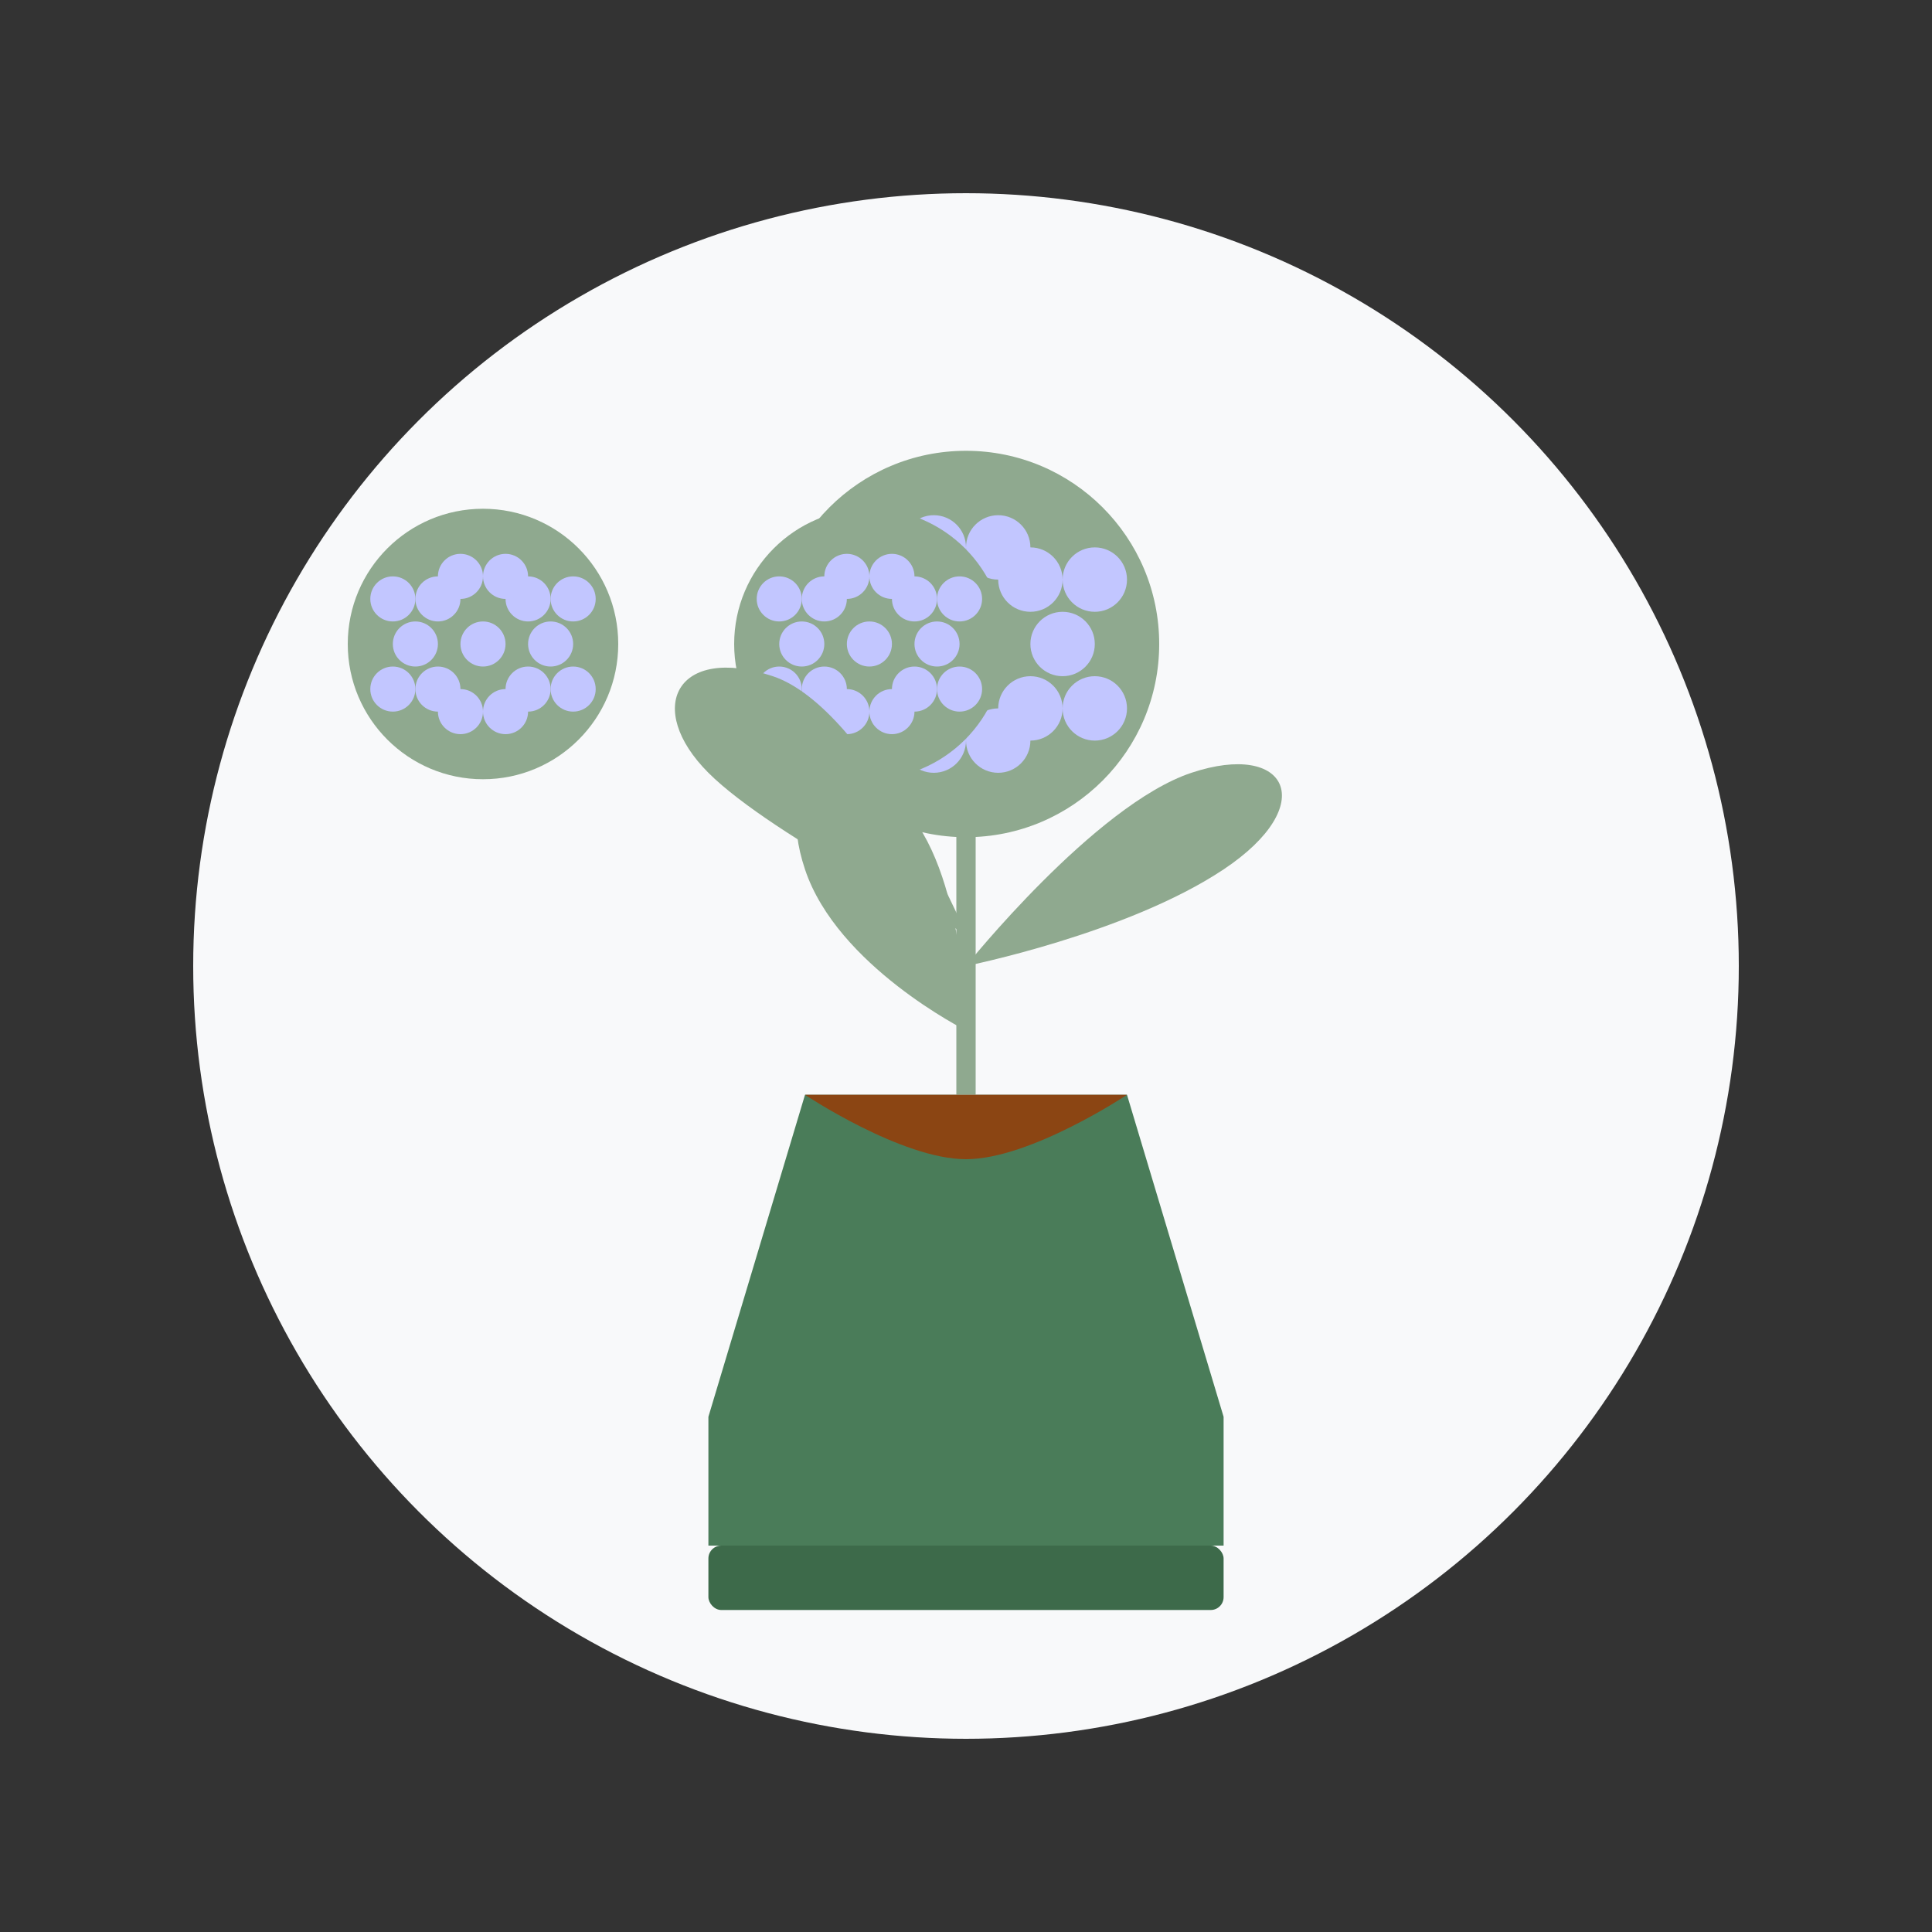 <svg xmlns="http://www.w3.org/2000/svg" width="300" height="300" viewBox="0 0 300 300">
  <rect x="0" y="0" width="300" height="300" fill="#333333" stroke="none"/>
  <!-- Background circle -->
  <circle cx="150" cy="150" r="120" fill="#F8F9FA"/>
  
  <!-- Pot -->
  <path d="M110 220L125 170H175L190 220V240H110V220Z" fill="#4A7C59"/>
  <rect x="110" y="240" width="80" height="10" rx="2" fill="#3D6A4A"/>
  
  <!-- Plant stem -->
  <path d="M150 170C150 170 150 130 150 100" stroke="#8FA98F" stroke-width="3" fill="none"/>
  
  <!-- Hydrangea flowers -->
  <g id="hydrangea">
    <circle cx="150" cy="100" r="30" fill="#8FA98F"/>
    <!-- Small flowers making up the hydrangea cluster -->
    <circle cx="150" cy="100" r="5" fill="#C2C6FF"/>
    <circle cx="140" cy="90" r="5" fill="#C2C6FF"/>
    <circle cx="160" cy="90" r="5" fill="#C2C6FF"/>
    <circle cx="140" cy="110" r="5" fill="#C2C6FF"/>
    <circle cx="160" cy="110" r="5" fill="#C2C6FF"/>
    <circle cx="135" cy="100" r="5" fill="#C2C6FF"/>
    <circle cx="165" cy="100" r="5" fill="#C2C6FF"/>
    <circle cx="145" cy="85" r="5" fill="#C2C6FF"/>
    <circle cx="155" cy="85" r="5" fill="#C2C6FF"/>
    <circle cx="145" cy="115" r="5" fill="#C2C6FF"/>
    <circle cx="155" cy="115" r="5" fill="#C2C6FF"/>
    <circle cx="130" cy="90" r="5" fill="#C2C6FF"/>
    <circle cx="170" cy="90" r="5" fill="#C2C6FF"/>
    <circle cx="130" cy="110" r="5" fill="#C2C6FF"/>
    <circle cx="170" cy="110" r="5" fill="#C2C6FF"/>
  </g>
  
  <!-- Smaller hydrangea clusters -->
  <g transform="translate(-30, 30) scale(0.7)">
    <use href="#hydrangea"/>
  </g>
  <g transform="translate(30, 30) scale(0.7)">
    <use href="#hydrangea"/>
  </g>
  
  <!-- Leaves -->
  <path d="M150 145C150 145 120 130 110 120C100 110 105 100 120 105C135 110 150 145 150 145Z" fill="#8FA98F"/>
  <path d="M150 150C150 150 170 125 185 120C200 115 205 125 190 135C175 145 150 150 150 150Z" fill="#8FA98F"/>
  <path d="M150 160C150 160 130 150 125 135C120 120 130 115 140 125C150 135 150 160 150 160Z" fill="#8FA98F"/>
  
  <!-- Soil -->
  <path d="M125 170C125 170 140 180 150 180C160 180 175 170 175 170" fill="#8B4513"/>
</svg>
